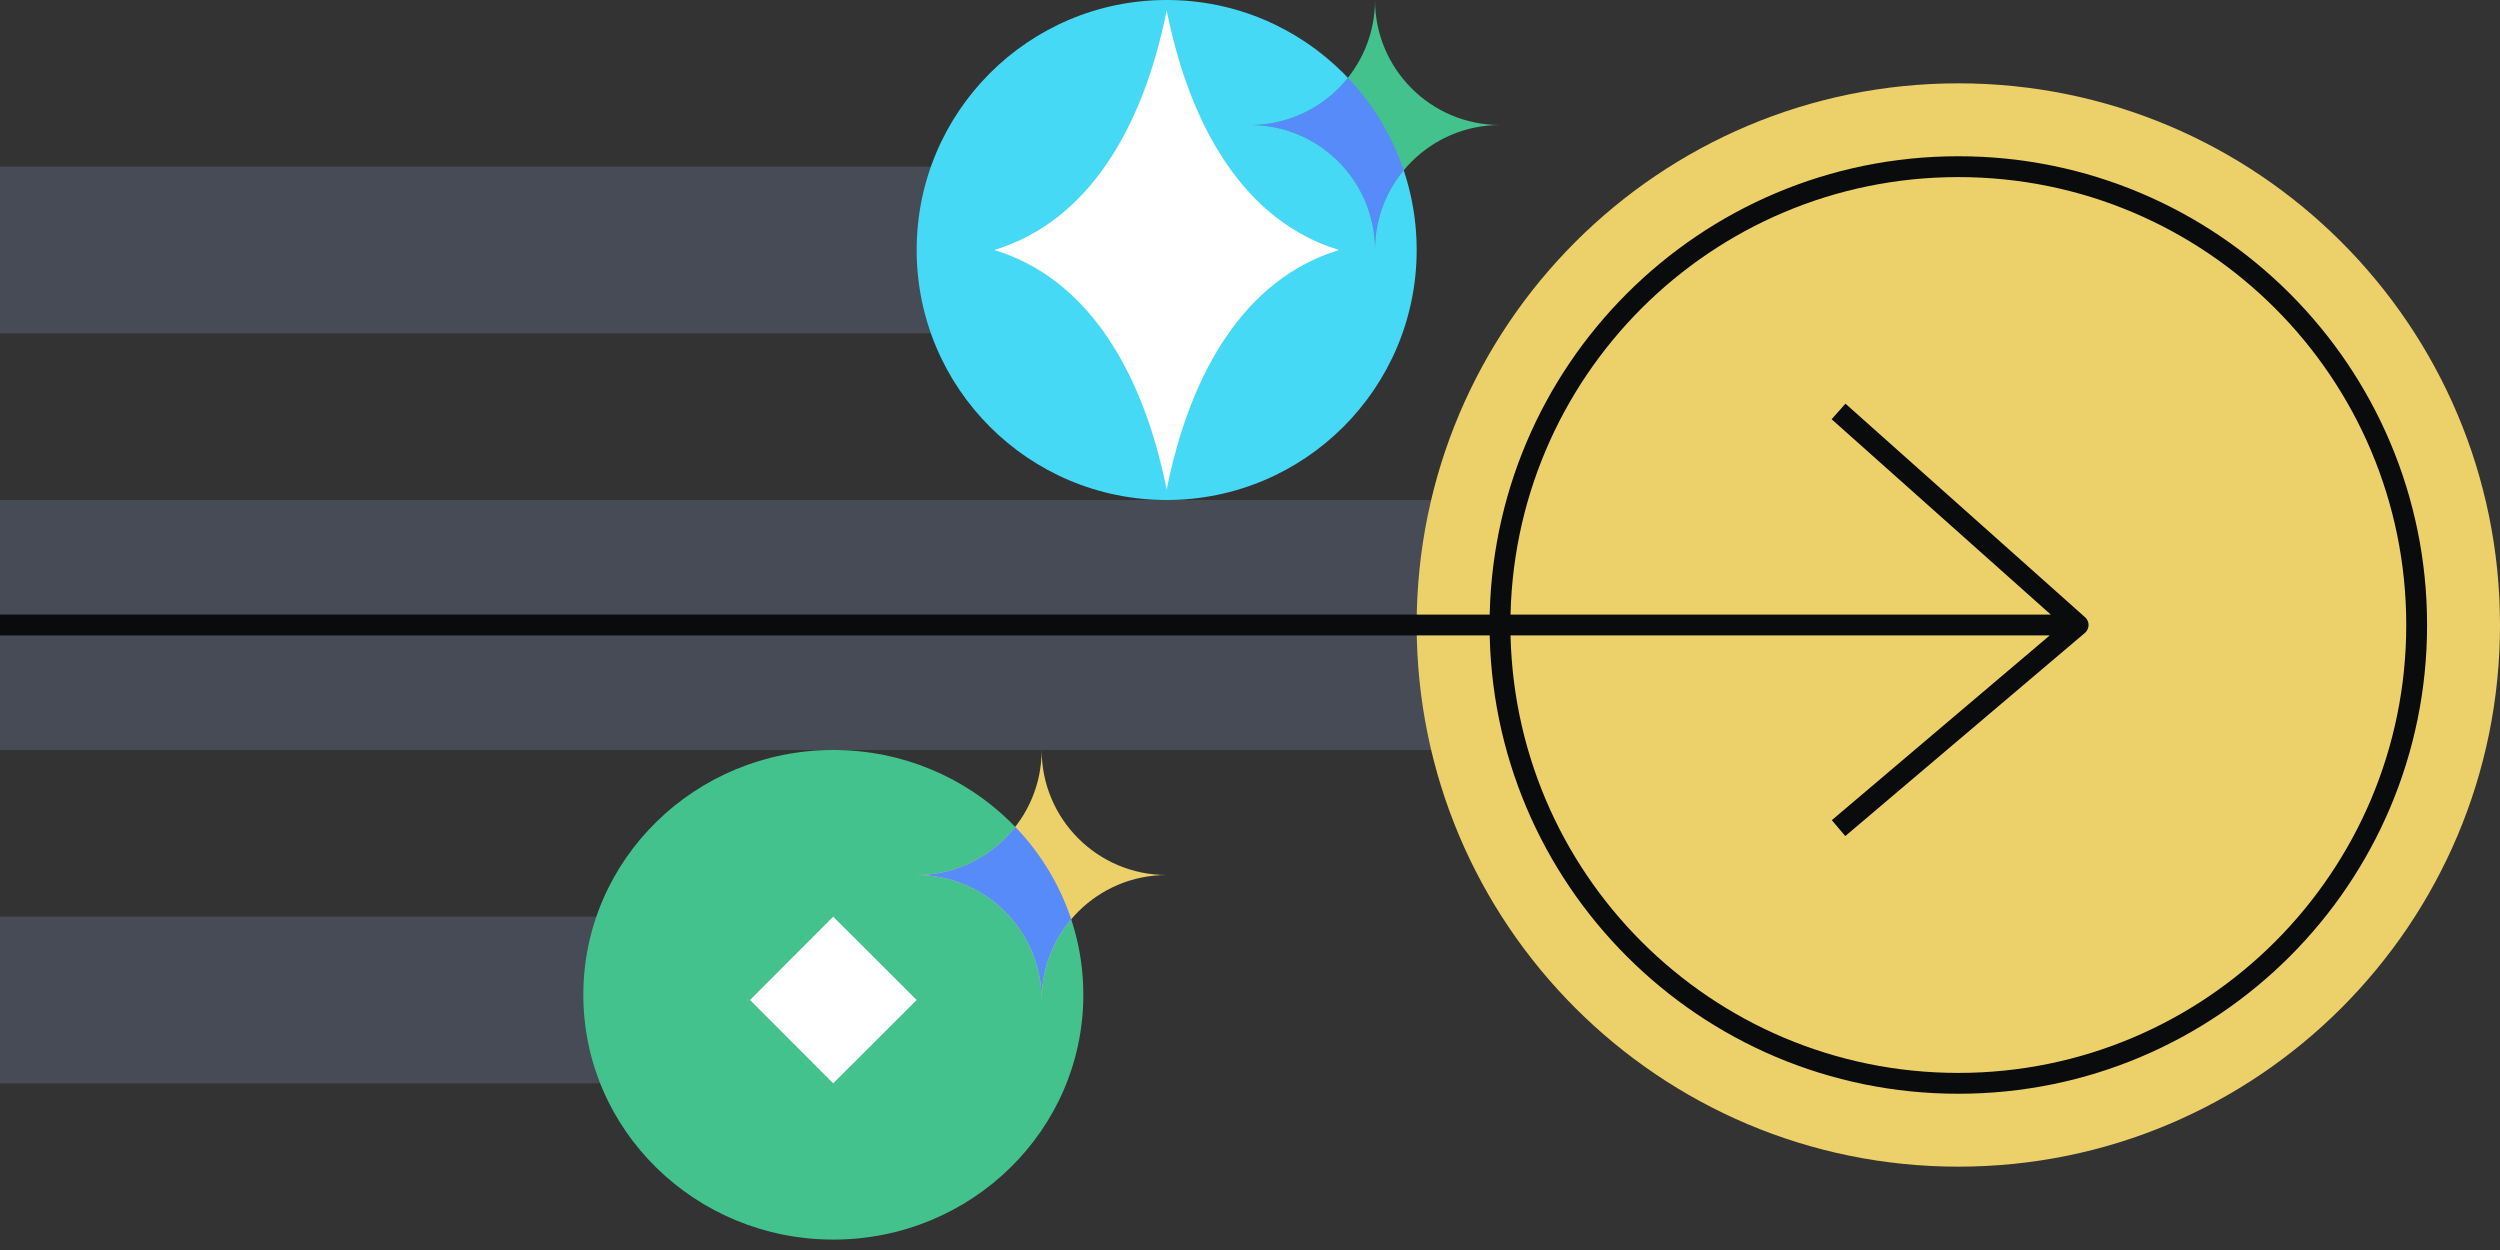 <svg xmlns="http://www.w3.org/2000/svg" fill="none" viewBox="0 0 240 120"><rect x="0" y="0" width="240" height="120" fill="#333333" stroke="none"/><path fill="#464B55" d="M95 16v16H0V16zm0 72v16H0V88zm70-40v24H0V48z"/><path fill="#ECD069" d="M188 112c-28.719 0-52-23.281-52-52s23.281-52 52-52 52 23.281 52 52-23.281 52-52 52"/><path fill="#0A0B0D" fill-rule="evenodd" d="M231 60c0-23.748-19.252-43-43-43s-43 19.252-43 43 19.252 43 43 43 43-19.252 43-43m-43-45c24.853 0 45 20.147 45 45s-20.147 45-45 45-45-20.147-45-45 20.147-45 45-45" clip-rule="evenodd"/><path fill="#45D9F5" d="M112 48c-13.255 0-24-10.745-24-24S98.745 0 112 0s24 10.745 24 24-10.745 24-24 24"/><path fill="#FFFFFF" d="M128.465 23.973C119.527 21.216 114.258 12.297 112 1c-2.258 11.297-7.527 20.216-16.465 22.973-.047 0-.047.054 0 .054C104.473 26.784 109.742 35.703 112 47c2.258-11.297 7.527-20.216 16.465-22.973.047 0 .047-.054 0-.054"/><path fill="#44C28D" d="M104 95.5c0 12.979-10.745 23.5-24 23.5s-24-10.521-24-23.5S66.745 72 80 72s24 10.521 24 23.5"/><path fill="#FFFFFF" d="m88 96-8.016 8L72 96l7.985-8z"/><path fill="#ECD069" d="M99.999 96c0-6.629 5.372-11.999 12.001-11.999-6.629 0-12.001-5.373-12.001-12.001 0 6.629-5.373 12.001-11.999 12.001 6.626 0 11.999 5.37 11.999 11.999"/><path fill="#44C28D" d="M132.001 24c0-6.628-5.372-11.999-12.001-11.999 6.629 0 12.001-5.372 12.001-12.001 0 6.629 5.373 12.001 11.999 12.001-6.626 0-11.999 5.37-11.999 11.999"/><path fill="#578BFA" d="M134.755 16.35a24 24 0 0 0-5.358-8.884A11.98 11.98 0 0 1 120 12.001c6.629 0 12.001 5.37 12.001 11.999a11.95 11.95 0 0 1 2.754-7.65m-31.919 71.9A11.95 11.95 0 0 0 99.999 96c0-6.629-5.373-11.999-11.999-11.999 3.844 0 7.267-1.808 9.463-4.622a23.4 23.4 0 0 1 5.373 8.872"/><path fill="#0A0B0D" fill-rule="evenodd" d="M200.5 60.012c-.004.29-.133.563-.353.75l-23 19.5-1.294-1.525L196.774 61H0v-2h196.875l-21.04-18.754 1.33-1.492 23 20.5a1 1 0 0 1 .335.758" clip-rule="evenodd"/></svg>